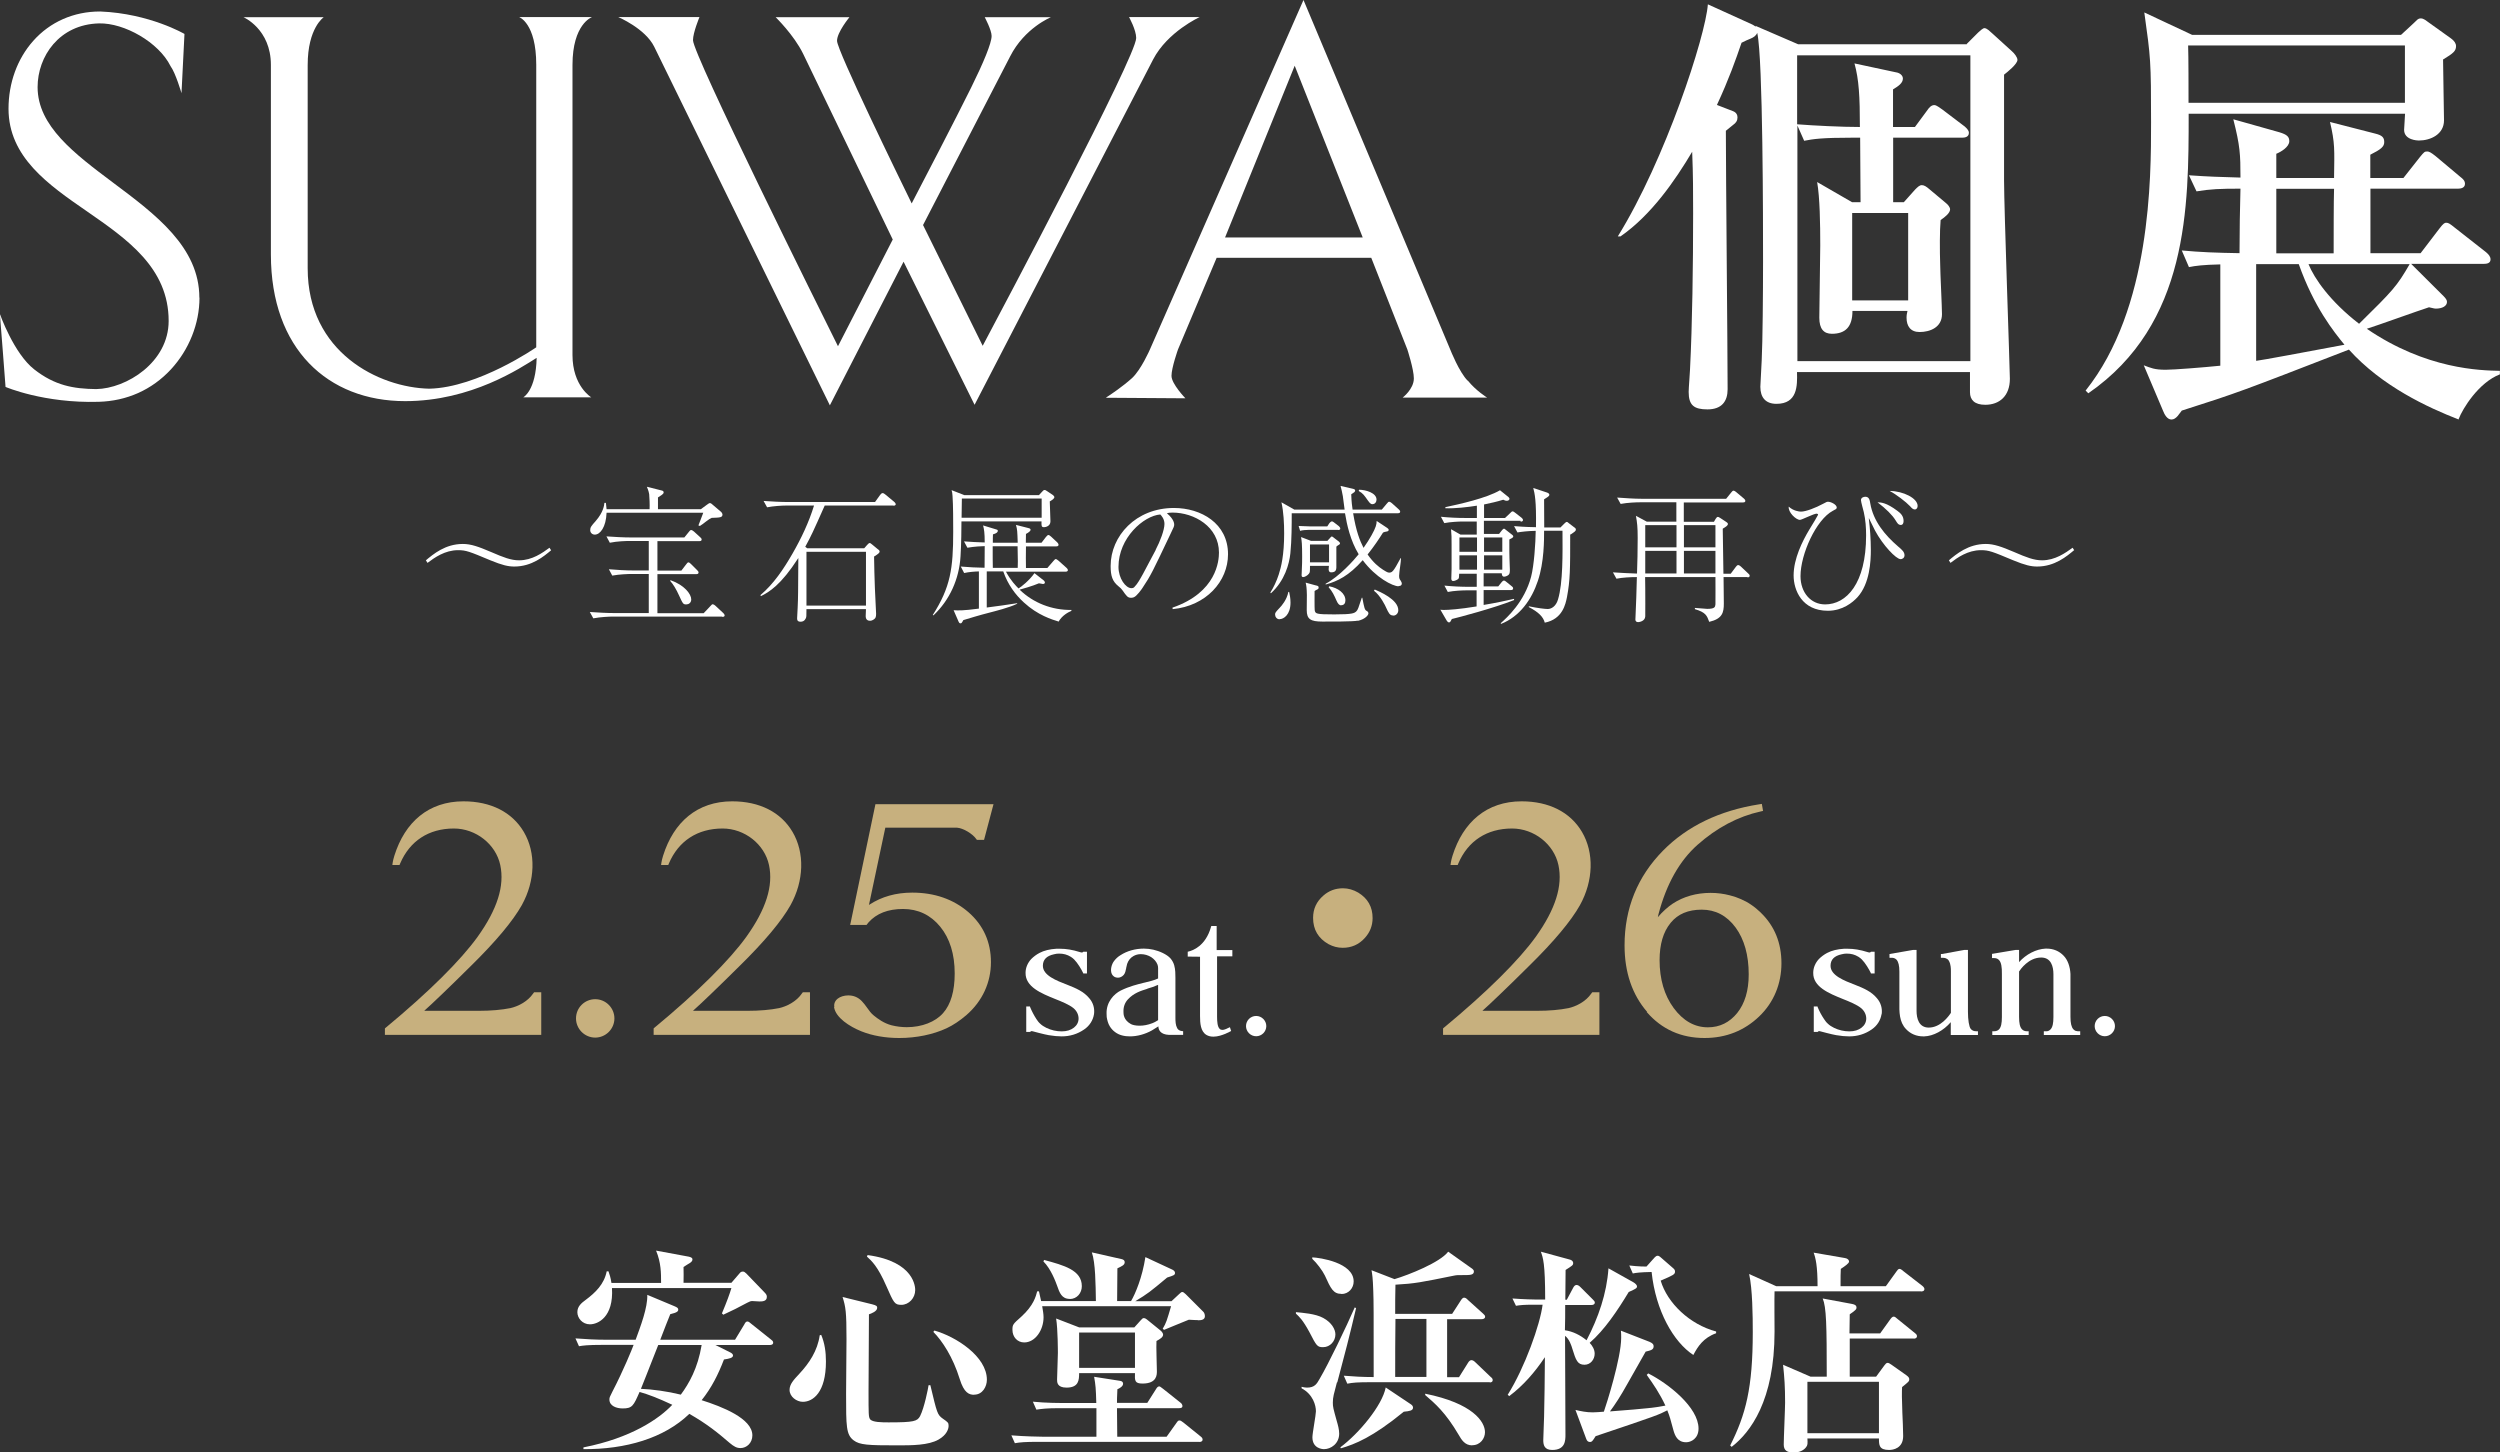 <?xml version="1.0" encoding="UTF-8"?><svg id="_レイヤー_2" xmlns="http://www.w3.org/2000/svg" viewBox="0 0 184.85 107.39"><rect x="0" y="0" width="184.85" height="107.39" fill="#333333" stroke="none"/><defs><style>.cls-1{fill:#fff;}.cls-2{fill:#c7b07e;}</style></defs><g id="title"><g><g><path class="cls-1" d="m56.92,99.45h-4.02l1.12.56c.06.03.18.11.18.21,0,.18-.26.24-.67.3-.43,1.12-.91,2.08-1.65,3.01,1.51.48,3.75,1.35,3.75,2.6,0,.56-.42.94-.88.94-.27,0-.48-.11-.8-.38-.86-.74-1.65-1.39-2.98-2.15-1.87,1.81-4.72,2.63-7.83,2.61v-.13c3.52-.69,5.59-2.11,6.57-3.15-1.07-.5-1.78-.77-2.42-.95-.45,1.03-.54,1.22-1.25,1.22-.45,0-.98-.18-.98-.66,0-.14.02-.19.22-.58.83-1.6,1.46-3.16,1.57-3.46h-2.31c-1.11,0-1.43.05-1.73.1l-.26-.58c.75.06,1.51.1,2.27.1h2.18c.35-.96.9-2.39.86-3.32l2.03.85c.18.08.26.13.26.24,0,.13-.08.22-.59.34-.08.19-.5,1.25-.74,1.89h5.53l.69-1.14c.05-.1.11-.21.22-.21.1,0,.18.08.3.18l1.43,1.14c.08.06.18.13.18.24,0,.16-.16.18-.26.18Zm-.77-3.22c-.1,0-.45-.03-.53-.03-.11,0-.19.03-.38.13-.58.32-1.17.61-1.76.88l-.1-.1c.37-.88.58-1.46.7-1.87h-8.83c.13,2.15-1.04,2.68-1.63,2.68-.56,0-.93-.46-.93-.9s.32-.69.62-.91c.71-.53,1.36-1.15,1.55-2.11h.13c.08.22.16.46.22.86h3.67c0-.74,0-1.49-.37-2.39l2.43.45c.22.05.26.13.26.19,0,.14-.08.19-.18.27-.05.03-.32.19-.48.3.02.48,0,.66,0,1.17h3.54l.62-.72c.06-.08.14-.11.22-.11.1,0,.14.03.26.14l1.33,1.38c.16.16.19.24.19.35,0,.34-.34.34-.58.34Zm-7.48,3.22c-.96,2.43-1.06,2.71-1.28,3.24.82.03,1.99.19,2.95.43.61-.83,1.25-1.94,1.54-3.67h-3.2Z"/><path class="cls-1" d="m59.36,103.65c-.46,0-.98-.38-.98-.88,0-.42.3-.74.72-1.19.72-.77,1.35-1.7,1.51-2.85l.11-.03c.26.62.35,1.27.35,1.97,0,2.29-.96,2.98-1.71,2.98Zm10.04,2.79c-.75.43-1.99.43-3.04.43-2.19,0-2.79-.03-3.24-.37-.56-.42-.56-1.04-.56-3.44,0-.64.03-3.48.03-4.05,0-2.02-.06-2.37-.29-3.11l2.19.54c.32.08.37.14.37.26,0,.26-.43.42-.61.48,0,.9-.03,4.85-.03,5.67,0,1.71,0,1.91.11,2.08.16.24.91.24,1.38.24,1.87,0,2.11-.08,2.32-.46.32-.64.59-2.02.63-2.29h.13c.5,2.08.51,2.18.93,2.48.37.26.42.29.42.53,0,.22-.13.66-.74,1.01Zm-2.75-9.96c-.51,0-.56-.14-1.11-1.38-.64-1.47-1.09-1.87-1.44-2.19l.05-.11c3.52.48,3.52,2.43,3.52,2.59,0,.58-.46,1.09-1.03,1.09Zm5.38,6.65c-.37,0-.75-.13-1.07-1.17-.5-1.62-1.3-2.83-1.95-3.48l.08-.1c1.59.45,3.88,1.91,3.88,3.64,0,.5-.32,1.1-.93,1.1Z"/><path class="cls-1" d="m88.7,106.61h-11.93c-.98,0-1.33.03-1.73.1l-.26-.58c.96.08,2.1.1,2.27.1h4.02v-2.11h-2.71c-.98,0-1.33.05-1.73.11l-.26-.59c.96.1,2.1.1,2.27.1h2.42c-.03-1.09-.05-1.31-.16-1.94l1.92.3c.11.02.22.06.22.22,0,.19-.27.34-.42.4-.03.61-.03.79-.03,1.01h2.24l.64-1.01c.06-.1.13-.21.24-.21.05,0,.1.03.29.18l1.27,1.01c.1.06.16.18.16.26,0,.14-.13.16-.24.16h-4.6c0,.34.02,1.81.02,2.11h3.65l.72-1.01c.11-.16.14-.19.24-.19.08,0,.14.05.29.16l1.25,1.01c.11.08.16.15.16.24,0,.14-.13.18-.24.18Zm-.11-9s-.29,0-.69-.03c-.51.22-1.33.53-1.83.75l-.1-.08c.27-.46.3-.59.62-1.67h-9.53c.05.3.1.58.1.82,0,.94-.61,1.86-1.43,1.86-.5,0-.87-.4-.87-.93,0-.39.03-.42.66-.98.9-.82,1.07-1.49,1.17-1.87h.13c.11.5.13.56.16.72h4.05c-.02-1.22-.03-2.84-.3-3.6l2.21.5c.13.03.22.1.22.22,0,.21-.18.29-.54.46,0,.38-.02,2.08-.02,2.42h1.03c.32-.54.83-1.75,1.06-3.25l2,.93c.1.05.19.13.19.24,0,.16-.11.19-.58.34-1.27,1.06-1.44,1.2-2.36,1.75h2.68l.58-.54c.1-.1.16-.14.21-.14.08,0,.14.05.26.16l1.31,1.31c.06.06.11.19.11.32,0,.3-.35.3-.51.3Zm-9.5-1.57c-.58,0-.75-.45-.93-.98-.11-.3-.45-1.23-1.01-1.79l.05-.11c1.47.4,2.79.75,2.79,1.94,0,.5-.35.95-.9.95Zm6.42,3.12c-.03.35.03,1.91.03,2.23,0,.26,0,.91-1.06.91-.58,0-.58-.21-.56-.77h-4.13c0,.5-.02,1.07-.93,1.07-.7,0-.7-.4-.7-.59,0-.26.06-1.65.06-1.97,0-.05,0-1.76-.13-2.55l1.71.66h4.07l.45-.5c.11-.13.18-.19.24-.19.1,0,.18.05.24.1l1.01.82c.1.08.19.21.19.3,0,.19-.21.32-.5.48Zm-1.59-.63h-4.13v2.61h4.13v-2.61Z"/><path class="cls-1" d="m97.82,99.61c-.42,0-.48-.1-.99-1.09-.5-.93-.77-1.17-1.01-1.39v-.11c.48.05,1.44.11,2.02.43.63.34.9.85.9,1.22,0,.48-.38.94-.91.94Zm1.03,2.61c-.22.85-.3,1.07-.3,1.49,0,.32.03.42.29,1.36.08.27.18.63.18.93,0,.75-.62,1.15-1.12,1.15-.13,0-.86-.05-.86-.88,0-.3.26-1.65.26-1.92,0-.43-.21-1.25-1.06-1.7v-.11c.13.03.26.06.4.06.56,0,.72-.27.93-.64.67-1.14,1.97-3.84,2.6-5.29l.1.05c-.43,1.84-.9,3.67-1.39,5.49Zm.34-6.55c-.61,0-.79-.39-1.23-1.36-.18-.37-.61-.94-.93-1.23v-.11c.54.02,3.06.38,3.06,1.78,0,.5-.38.93-.9.93Zm4.61,8.71c-2.31,1.89-3.6,2.4-4.66,2.71l-.03-.08c1.36-1.01,3.09-3.08,3.35-4.42l1.87,1.25c.08.06.15.13.15.24,0,.22-.26.26-.67.3Zm6.38-2.18h-8.83c-.98,0-1.33.03-1.73.11l-.26-.59c.7.06,1.42.1,2.21.1,0-5,0-5.53-.03-6.36-.03-.98-.08-1.27-.13-1.54l1.7.66c1.07-.32,3.36-1.23,3.97-2.03l1.79,1.27c.06.05.11.11.11.19,0,.27-.29.27-.77.27s-.51,0-.75.05c-2.37.48-2.84.58-4.28.66-.02.61-.02,1.55-.02,2.16h4.21l.64-.99c.08-.13.16-.21.24-.21.1,0,.18.05.3.18l1.1.99c.1.1.16.14.16.24,0,.14-.14.18-.26.18h-2.55v4.29h.88l.67-1.07c.06-.11.16-.19.24-.19.1,0,.19.05.3.16l1.12,1.07c.1.08.16.14.16.24,0,.16-.14.18-.24.18Zm-4.71-4.68h-2.29c-.02,1.18-.02,3.11-.02,4.29h2.31v-4.29Zm3.38,9.35c-.54,0-.79-.42-.99-.77-.98-1.67-1.75-2.32-2.48-2.95v-.1c3.52.71,4.42,2.07,4.42,2.85,0,.45-.34.96-.94.96Z"/><path class="cls-1" d="m120.44,95.51c-.83,1.38-1.81,2.84-2.9,3.78.21.22.37.5.37.8,0,.42-.3.82-.75.82-.53,0-.64-.35-.9-1.18-.06-.21-.22-.72-.54-.96,0,1.15.03,6.26.03,7.3,0,.43,0,1.14-.98,1.14-.58,0-.66-.37-.66-.72,0-.27.06-1.51.06-1.75.03-1.28.05-2.69.06-4.39-.74,1.11-1.6,2.1-2.64,2.88l-.11-.1c1.27-2.02,2.4-5.21,2.58-6.66h-.7c-.69,0-.96.03-1.27.08l-.26-.54c.8.06,1.63.08,1.81.08h.61c0-2.71-.16-3.09-.32-3.54l2.13.58c.13.03.26.11.26.26,0,.16-.06.19-.56.51l-.02,2.2h.11l.48-.9c.06-.11.14-.19.24-.19.11,0,.21.08.29.16l.9.9c.11.11.16.16.16.24,0,.14-.13.18-.24.18h-1.95c0,.29,0,1.6-.02,1.87.59.08,1.15.37,1.6.74.87-1.67,1.49-3.44,1.62-5.32l1.84,1.03c.14.08.27.21.27.3,0,.14-.08.18-.61.42Zm4.23,11.13c-.64,0-.83-.5-.94-.9-.22-.82-.26-.98-.45-1.46-.66.34-.72.37-5.3,1.91-.21.34-.27.43-.42.43-.13,0-.22-.08-.27-.22l-.8-2.15c.43.1.8.18,1.28.18.19,0,.59-.03.82-.05.19-.53,1.28-3.97,1.28-5.46,0-.21,0-.35-.02-.53l2.13.83c.22.1.29.19.29.32,0,.26-.19.3-.59.4-.1.18-.22.4-1.36,2.4-.5.9-.9,1.51-1.28,2.02,2.79-.21,3.48-.3,4.1-.43-.42-.9-.9-1.6-1.38-2.27l.11-.11c1.49.75,3.72,2.51,3.72,4.08,0,.74-.56,1.01-.91,1.01Zm.54-6.45c-1.47-.96-2.79-3.27-3.09-6.14-.88.02-1.14.06-1.39.11l-.26-.59c.19.02.7.08,1.27.08l.59-.66c.08-.08.14-.14.24-.14.06,0,.13.03.27.16l.85.74c.14.11.16.19.16.27,0,.21-.11.26-1.06.67.5,1.67,2.15,3.24,4.1,3.76v.13c-.95.34-1.36.99-1.68,1.6Z"/><path class="cls-1" d="m142.04,95.48h-10.83c-.02.48,0,2.56,0,2.98,0,5.11-1.79,7.45-3.17,8.52l-.11-.1c1.15-2.29,1.67-4.24,1.67-8.39,0-1.18-.02-3.19-.27-4.29l2,.9h3.06c0-1.49-.14-2.08-.29-2.48l2.32.4c.21.03.3.16.3.26,0,.14-.37.38-.61.54-.02.18-.02.7-.02,1.28h3.35l.77-1.07c.08-.11.14-.21.24-.21.08,0,.19.08.3.18l1.38,1.07c.1.08.16.16.16.24,0,.16-.15.18-.26.18Zm-.53,3.49h-4.74v2.82h1.95l.61-.83c.08-.1.14-.19.24-.19.08,0,.16.05.29.14l1.09.77c.18.13.22.21.22.3,0,.16-.05.19-.53.58-.02.34-.02.93.02,1.89.02.48.06,1.25.06,1.73,0,.91-.74,1.03-1.04,1.03-.75,0-.75-.37-.75-.85h-5.29c.02.37.03.5-.11.66-.16.21-.48.38-.9.38-.48,0-.74-.14-.74-.59,0-.48.1-2.63.1-3.11,0-1.19-.05-1.84-.15-2.79l2.03.88h1.2c0-3.84-.03-5.14-.3-5.78l2.15.4c.16.03.35.08.35.27,0,.11-.03.18-.5.5,0,.13-.02.94-.02,1.41h2.27l.74-1.03c.08-.11.16-.21.26-.21.08,0,.16.06.29.18l1.27,1.03c.1.08.16.13.16.24,0,.14-.13.18-.24.18Zm-2.58,3.2h-5.29v3.8h5.29v-3.8Z"/></g><g><path class="cls-1" d="m40.76,40.68c-.54.45-1.43,1.21-2.73,1.21-.46,0-.89-.1-1.77-.46-1.55-.65-1.8-.75-2.39-.75-.97,0-1.74.55-2.26.94l-.12-.19c.54-.45,1.43-1.21,2.73-1.21.61,0,1.16.2,2.1.6.9.39,1.46.61,2.06.61.97,0,1.73-.55,2.25-.93l.12.19Z"/><path class="cls-1" d="m53.39,45.59h-8.11c-.22,0-.89.03-1.41.13l-.26-.47c.57.04,1.25.08,1.83.08h2.53v-2.89h-1.28c-.22,0-.89.02-1.42.12l-.25-.47c.57.05,1.25.09,1.83.09h1.12v-2.18h-1.46c-.22,0-.89.02-1.42.13l-.25-.47c.57.04,1.25.08,1.83.08h3.93l.34-.42c.05-.08.11-.13.17-.13.07,0,.15.08.2.11l.46.42c.05.04.11.1.11.17,0,.12-.12.12-.17.12h-3.1v2.18h1.77l.33-.43c.09-.12.13-.18.2-.18.05,0,.11.06.2.14l.43.43c.07.07.11.11.11.18,0,.12-.12.12-.17.12h-2.87v2.89h3.42l.5-.53c.11-.12.12-.13.17-.13.03,0,.1.02.2.11l.57.53s.11.1.11.18c0,.11-.12.11-.17.11Zm-.74-7.31c-.17.08-.2.09-.46.29-.13.11-.3.23-.44.32l-.11-.04c.11-.3.28-.7.36-.94h-7.15c-.04,1.08-.48,1.62-.87,1.62-.19,0-.34-.14-.34-.33,0-.21.07-.3.41-.68.55-.64.62-1.12.64-1.34h.11c.02.15.03.24.05.47h3.18c.02-.3-.01-.92-.03-1.11-.01-.07-.04-.24-.17-.55l1.07.27c.08.02.17.04.17.14,0,.07-.03.11-.12.18-.13.09-.2.13-.3.2v.87h3.17l.45-.33c.15-.11.17-.12.22-.12.07,0,.13.05.17.09l.67.57s.09.11.09.18c0,.22-.17.23-.76.25Zm-1.9,6.41c-.24,0-.25-.03-.55-.68-.19-.42-.43-.83-.65-1.06l.03-.05c1.03.36,1.53,1.03,1.53,1.42,0,.26-.2.37-.36.37Z"/><path class="cls-1" d="m66.05,37.38h-5.07c-.89,2-.99,2.22-1.44,3.05l.15.11h4.21l.21-.24c.07-.08.14-.15.2-.15s.12.08.2.13l.35.29c.08.07.18.11.18.21s-.12.19-.41.37c0,.34.04,1.98.06,2.34.01.23.09,1.89.09,1.9,0,.23-.05.31-.11.36-.04.04-.18.15-.33.15-.31,0-.32-.23-.33-.33,0-.08.02-.44.02-.53h-4.4c0,.54,0,.59-.06.7-.08.17-.22.23-.37.23-.26,0-.26-.15-.26-.26s.04-.66.04-.78c.04-.86.03-1,.05-3.67-1.29,2-2.15,2.51-2.77,2.82l-.03-.08c.99-.84,1.72-1.94,2.37-3.07.65-1.13,1.21-2.31,1.59-3.55h-2.05c-.34,0-.96.04-1.42.13l-.26-.47c.58.04,1.25.08,1.84.08h6.4l.38-.53c.06-.08.12-.13.18-.13s.13.04.21.11l.64.53s.12.1.12.18c0,.11-.12.11-.18.11Zm-2.02,3.42h-4.4v3.98h4.4v-3.98Z"/><path class="cls-1" d="m77.62,37.06c0,.24.05,1.24.05,1.49,0,.35-.35.43-.47.43-.2,0-.2-.09-.19-.43h-5.92c0,.43-.01,1.71-.07,2.6-.1,1.65-.79,3.21-2,4.35l-.05-.03c1.31-2.05,1.51-3.44,1.51-6.15,0-.68,0-1.99-.05-2.65-.01-.2-.03-.29-.07-.43l.94.37h5.52l.23-.25c.09-.1.12-.13.19-.13.04,0,.07,0,.22.11l.4.27s.1.09.1.14c0,.13-.2.24-.33.32Zm.63,8.89c-.46-.14-1.52-.46-2.54-1.4-.64-.58-1.19-1.33-1.53-2.3h-1.22v2.67c.5-.06,1.78-.24,2.25-.32v.04c-.54.28-1.72.57-2.02.65-.75.19-1.5.42-1.96.56-.12.22-.14.24-.21.24-.09,0-.12-.08-.14-.12l-.37-.85c.37.02.66.04,1.87-.12v-2.75c-.36.01-.73.04-1.09.12l-.25-.48c.58.05,1.17.08,1.76.09.01-.48.01-1.1.01-1.6-.17,0-.8.03-1.28.12l-.25-.47c.43.03,1.05.07,1.53.08,0-.74-.05-.98-.12-1.26l.92.28c.09.02.17.04.17.12,0,.09-.09.19-.36.26-.01.15-.01.36-.01.62h1.84c-.03-.87-.03-.96-.13-1.32l.9.23c.13.03.18.06.18.13,0,.1-.14.2-.34.31,0,.1-.01.55-.01.65h1.16l.33-.43c.11-.13.14-.14.18-.14.04,0,.09.02.2.12l.45.42s.1.1.1.18c0,.1-.09.12-.17.12h-2.24c-.01.68-.01,1.09,0,1.6h1.58l.45-.52c.11-.12.12-.14.18-.14.03,0,.07.01.2.12l.57.51s.12.1.12.18c0,.12-.13.12-.18.12h-4.4c.37.68.73,1.04.93,1.24.2-.11.8-.59,1.18-1.13l.7.55s.07.08.07.13c0,.12-.11.12-.15.12-.02,0-.06-.01-.29-.05-.43.19-1.3.44-1.43.47,1.02.99,2.4,1.52,3.83,1.5v.07c-.24.1-.69.34-.95.8Zm-1.23-9.09h-5.9c-.01.4-.01,1.02-.02,1.42h5.92v-1.42Zm-1.78,3.53h-1.84c0,.81,0,1.24.01,1.6h1.84c.02-.29.01-.45-.01-1.6Z"/><path class="cls-1" d="m86.69,44.93c3.29-1.13,3.44-3.5,3.44-4.07,0-1.92-1.83-2.96-3.44-2.96-.23,0-.3.02-.41.05.54.45.54.78.54.84,0,.13-.03.18-.26.66-1.34,2.82-1.46,3.09-2.09,4.03-.05.08-.41.59-.63.68-.07.03-.14.04-.21.04-.25,0-.33-.12-.64-.56-.08-.11-.14-.17-.3-.3-.43-.35-.57-.74-.57-1.49,0-2.21,1.86-4.29,4.68-4.29,2.01,0,4,1.14,4,3.42,0,2.01-1.62,3.82-4.09,4.06l-.02-.12Zm-1.24-4.28c.33-.62.65-1.47.65-1.91,0-.37-.22-.61-.31-.7-1.23.1-3.09,1.73-3.09,3.88,0,.84.53,1.57.96,1.57.07,0,.14-.01.21-.08.24-.24.44-.61.64-.97l.95-1.79Z"/><path class="cls-1" d="m103.41,43.35c-.43,0-1.69-.64-2.65-1.93-1.03,1.16-1.86,1.56-2.74,1.8v-.06c1-.52,2.11-1.76,2.44-2.18-.61-1-.87-2.17-1.01-3.03h-3.94c0,.81,0,1.98-.1,2.96-.08.78-.41,2.02-1.44,2.96l-.04-.06c.23-.35.47-.86.62-1.33.18-.55.4-1.44.4-3.03,0-.75-.04-1.59-.2-2.31l.95.54h3.72c-.02-.15-.11-.85-.13-.99-.05-.29-.11-.54-.17-.76l.91.21c.13.03.17.07.17.13,0,.1-.09.15-.29.28.02.63.07.9.1,1.13h2.16l.37-.44c.1-.12.12-.14.18-.14.07,0,.19.1.2.11l.5.45s.11.09.11.17c0,.1-.09.12-.17.12h-3.31c.22,1.33.5,2.04.77,2.56.46-.65.8-1.27.9-1.58.05-.15.07-.27.07-.41l.77.51c.11.08.12.12.12.15,0,.09-.09.11-.14.12-.15.03-.18.03-.28.08-.29.46-.63.98-1.14,1.62.44.62.81.91,1.13,1.12.11.07.34.22.44.22.24,0,.31-.02.87-1.07h.03c-.01.17-.02.35-.07.67-.02.14-.07.51-.07.63,0,.19.03.25.12.37.05.09.08.14.08.2,0,.19-.18.19-.23.19Zm-8.8,2.44c-.21,0-.33-.19-.33-.35,0-.13.03-.17.34-.5.14-.14.53-.59.64-1.17h.06c.04.19.1.44.1.79,0,.89-.5,1.22-.8,1.22Zm4.33-6.61h-2.19c-.19,0-.44.02-.62.07l-.11-.36c.2.01.63.03.79.03h1.33l.15-.23s.11-.14.19-.14c.07,0,.17.09.2.11l.31.24s.11.1.11.17c0,.09-.05.12-.17.12Zm.02,1.13c-.07.03-.1.06-.15.11-.01.24.01,1.51,0,1.55-.01.13-.02.35-.38.35-.19,0-.19-.19-.19-.24,0-.04,0-.07.02-.24h-1.4c0,.44,0,.48-.08.58-.1.14-.32.25-.42.25-.09,0-.12-.05-.12-.15,0-.08.01-.17.01-.21.03-.45.03-1.02.03-1.16,0-.9-.03-1.17-.08-1.44l.73.28h1.22l.19-.21c.08-.08.08-.11.14-.11.03,0,.1.04.13.08l.38.29s.09.08.09.13c0,.07-.05.1-.13.14Zm1.44,5.58c-.31.08-2.16.07-2.62.07-.88,0-1.16-.18-1.16-.85,0-.18.01-.97.01-1.12-.01-.53-.04-.7-.09-.91l.73.2c.18.04.23.05.23.17,0,.07-.04.11-.09.13-.13.07-.14.07-.21.12,0,.07-.01,1.3.01,1.42.05.26.08.31,1.45.31s1.47-.09,1.62-.22c.13-.13.15-.23.41-1.01h.04c.14.75.18.89.3.96.09.05.15.09.15.2,0,.1-.19.41-.79.55Zm-2.13-5.63h-1.41v1.32h1.41v-1.32Zm.9,4.5c-.15,0-.25-.13-.34-.33-.19-.43-.31-.69-.59-1.01l.04-.07c.66.12,1.2.52,1.2,1.04,0,.2-.09.36-.31.36Zm2.3-7.48c-.05,0-.14,0-.32-.26-.29-.41-.36-.53-.69-.72l.04-.09c.5.01,1.28.24,1.28.73,0,.15-.09.34-.31.34Zm1.54,8.23c-.25,0-.33-.17-.52-.58-.05-.13-.43-.9-.9-1.25l.06-.09c.34.15,1.74.73,1.74,1.53,0,.24-.18.4-.37.4Z"/><path class="cls-1" d="m112.43,38.51h-2.71v.97h1.12l.23-.29s.09-.1.13-.1.07.02.12.07l.46.36c.06.04.11.09.11.14s-.04.1-.09.12c-.03.02-.13.07-.2.11,0,.84,0,1.14.01,1.38,0,.1.03.85.03.87,0,.26-.04.33-.14.4-.11.07-.22.1-.28.1-.17,0-.17-.17-.18-.25h-1.34v.97h1.08l.24-.3c.07-.09.12-.13.18-.13s.11.03.2.11l.37.3c.06.04.11.09.11.17,0,.1-.09.12-.17.12h-2.01v1.1c1.02-.17,1.56-.3,2.25-.45v.09c-1.47.59-4.13,1.29-4.6,1.4-.04.08-.07.13-.1.18s-.05.07-.11.07c-.07,0-.11-.04-.17-.13l-.47-.81c.08.01.13.02.25.02.36,0,1.14-.05,2.43-.26v-1.19h-.71c-.34,0-.97.03-1.42.12l-.25-.47c.61.06,1.22.09,1.83.09h.56v-.97h-1.3c0,.24-.01.33-.07.39-.09.07-.25.15-.37.15-.14,0-.14-.13-.14-.2,0-.11.02-.6.02-.7v-1.79c0-.55,0-.68-.04-1.14l.7.4h1.2v-.97h-.98c-.34,0-.97.03-1.42.12l-.25-.47c.61.06,1.21.09,1.83.09h.83v-.91c-.68.11-1.65.22-2.33.19v-.08c1.07-.23,3.03-.66,4.04-1.25l.62.5s.08.07.08.13c0,.09-.09.15-.2.15-.09,0-.14-.02-.26-.08-.47.15-.95.25-1.42.35v1h1.55l.38-.36c.07-.07.12-.13.18-.13s.13.06.2.11l.46.36s.11.09.11.17c0,.1-.1.12-.18.12Zm-3.22,1.23h-1.3v1.06h1.3v-1.06Zm0,1.32h-1.3v1.06h1.3v-1.06Zm1.87-1.32h-1.35v1.06h1.35v-1.06Zm0,1.32h-1.35v1.06h1.35v-1.06Zm5.02-1.58c0,2.64,0,3.4-.24,4.68-.1.48-.31,1.62-1.64,1.88-.11-.42-.44-.77-1.19-1.16l.02-.05c.67.14,1.2.2,1.39.2.26,0,.61-.19.76-.71.37-1.23.34-3.38.33-5.08h-1.36c0,.66.01,2.31-.46,3.71-.46,1.39-1.35,2.64-2.72,3.18l-.03-.05c.45-.4,1.76-1.57,2.25-3.44.22-.84.33-2.5.34-3.39-.58.01-1.07.07-1.35.12l-.25-.47c.26.02.79.07,1.62.08.03-1.96-.09-2.47-.2-2.9l.99.33c.1.03.2.09.2.17s-.07.12-.13.17c-.12.08-.18.11-.26.17,0,.09.01,1.84.01,2.08h1.2l.29-.29c.06-.05.12-.12.17-.12s.11.04.14.08l.42.32c.07.04.12.09.12.17,0,.1-.08.15-.4.37Z"/><path class="cls-1" d="m129.21,42.67h-1.77c.01.32.02,1.72.02,1.95,0,.67-.1,1.13-1.08,1.36-.17-.46-.25-.7-1.06-.94v-.09c.14.01.88.07.91.07.57,0,.59-.14.61-.34.01-.29,0-1.69,0-2.01h-5.2c0,.22.01.47.01.85,0,.32.01,1.9,0,2.06-.02.37-.47.42-.52.42-.12,0-.21-.05-.21-.19,0-.03.01-.19.01-.22.03-.42.09-2.45.1-2.92-.47,0-1.06.03-1.51.12l-.26-.47c.52.04,1.24.07,1.78.09.03-.89.05-1.64.05-2.64,0-.81-.04-1.13-.13-1.63l.8.43h2.19v-1.43h-2.71c-.22,0-.89.02-1.41.12l-.26-.47c.57.04,1.25.09,1.83.09h6.23l.38-.47c.07-.09.11-.13.17-.13.07,0,.19.1.2.11l.56.47s.11.09.11.17c0,.12-.12.12-.17.12h-4.38v1.43h2.23l.12-.21c.08-.12.11-.15.17-.15.04,0,.07.01.19.09l.44.29c.06.03.11.09.11.14,0,.11-.11.19-.38.35.01.47.04,2.81.05,3.33h.54l.38-.51c.04-.06.11-.13.17-.13.03,0,.1.02.2.11l.54.51c.07.06.11.1.11.17,0,.12-.12.12-.17.12Zm-5.25-3.84h-2.31v1.64h2.31v-1.64Zm0,1.9h-2.31v1.67h2.31v-1.67Zm2.88-1.9h-2.33v1.64h2.33v-1.64Zm0,1.9h-2.33v1.67h2.33v-1.67Z"/><path class="cls-1" d="m140.52,41.34c-.32,0-1.29-1.01-1.88-2.11-.07-.12-.44-.91-.45-.91-.02,0,0,.07,0,.11.07.56.14,1.43.14,2.24s-.07,2.48-.99,3.49c-.35.38-1.09,1-2.19,1-1.91,0-2.53-1.52-2.53-2.61,0-1.24.65-2.54,1.16-3.39.23-.37.65-1.07.65-1.1,0-.06-.08-.08-.11-.08-.21,0-1.1.46-1.23.46-.3,0-.89-.57-.83-.98.34.32.78.37.9.37.36,0,1.07-.27,1.66-.59.24-.13.26-.14.35-.14.21,0,.64.21.64.43,0,.1-.08.13-.29.24-1.23.65-2.39,3.2-2.39,4.83,0,1.2.75,2.09,1.82,2.09,1.57,0,3.03-1.53,3.03-5.1,0-.56-.04-1.16-.17-1.72-.03-.14-.21-.76-.21-.89,0-.18.19-.25.32-.25.29,0,.33.25.37.5.22,1.29,1.07,2.33,2.06,3.18.3.25.47.41.47.65,0,.2-.17.29-.31.29Zm0-2.53c-.15,0-.21-.09-.37-.35-.22-.36-.7-.85-1.33-1.32.28.01.65.02,1.47.63.23.17.46.37.46.75,0,.14-.04.3-.23.3Zm1.06-1.14c-.13,0-.23-.1-.35-.24-.3-.32-1.03-.88-1.51-1.13,1.01.01,2.07.54,2.07,1.11,0,.13-.07.26-.21.26Z"/><path class="cls-1" d="m153.36,40.68c-.54.45-1.43,1.21-2.73,1.21-.46,0-.89-.1-1.77-.46-1.55-.65-1.8-.75-2.39-.75-.97,0-1.74.55-2.25.94l-.12-.19c.54-.45,1.43-1.21,2.73-1.21.6,0,1.16.2,2.1.6.9.39,1.46.61,2.06.61.97,0,1.73-.55,2.26-.93l.12.19Z"/></g><g><g><path class="cls-1" d="m85.26,4.4c1.07-2.06,3.45-3.14,3.45-3.14h-5.23s.53.95.53,1.55c0,1.37-9.93,20.08-11.35,22.76l-4.41-8.93,6.44-12.47c1.07-2.11,3.02-2.9,3.02-2.9h-4.9s.51.95.51,1.39c0,.52-.59,1.95-1.51,3.81-1.1,2.23-3.71,7.25-4.4,8.57-.92-1.88-5.52-11.31-5.52-12.02,0-.64.92-1.75.92-1.75h-5.46s1.35,1.31,2.03,2.7l6.63,13.74-4.05,7.89c-1.35-2.71-10.72-21.56-10.72-22.63,0-.56.48-1.71.48-1.71h-6.01s1.99.84,2.66,2.19l12.99,26.52,5.45-10.62,5.25,10.58,13.2-25.53Z"/><path class="cls-1" d="m108.52,28.15c-.63-.64-1.27-2.26-1.27-2.26L96.38,0l-11.36,25.85s-.64,1.47-1.31,2.1c-.71.64-1.59,1.23-1.95,1.46l5.89.04s-1.03-1.06-1.03-1.66.48-1.95.48-1.95l2.86-6.78h11.43l2.67,6.78s.48,1.47.48,2.14c0,.79-.83,1.42-.83,1.42h6.25s-.83-.51-1.43-1.26m-17.95-10.58l5.15-12.7,5.03,12.7h-10.18Z"/><path class="cls-1" d="m43.76,1.26h-5.38s1.27.44,1.27,3.53v20.89s-4.29,2.98-7.91,3.06c-3.72-.08-8.99-2.68-8.99-8.9V4.8c0-2.74,1.19-3.53,1.19-3.53h-5.94s2.03.87,2.03,3.53v14.02c0,6.99,4.22,10.84,9.93,10.84,4.89,0,8.52-2.45,9.72-3.2-.05,2.43-.99,2.92-.99,2.92h5.03s-1.39-.83-1.39-3.13V4.8c0-3.02,1.43-3.53,1.43-3.53"/><path class="cls-1" d="m14.75,22.01c0,1.92-.77,3.85-2.11,5.3-1.42,1.53-3.27,2.34-5.34,2.4-4.06.12-6.89-1.1-6.89-1.1,0,0-.41-5.4-.42-5.4,0,0,1.03,2.93,2.55,4.11,1.51,1.18,2.87,1.43,4.57,1.45,2.24-.04,5.36-1.98,5.36-5.04,0-3.93-3.08-6.05-6.05-8.11-2.84-1.96-5.79-4-5.79-7.58,0-1.91.65-3.69,1.82-5.01C3.7,1.62,5.45.85,7.39.85c0,0,.02,0,.03,0,3.65.15,6.22,1.66,6.22,1.66l-.22,4.38s-.43-1.48-.81-2c-.87-1.76-3.41-3.2-5.28-3.16-2.96.07-4.55,2.45-4.55,4.71,0,2.88,2.72,4.92,5.6,7.08,3.13,2.34,6.36,4.76,6.36,8.49"/></g><g><path class="cls-1" d="m145.37,3.3l.89-.89c.1-.1.36-.33.46-.33.2,0,.4.23.6.4l1.42,1.29c.2.17.43.46.43.66,0,.3-.73.89-.99,1.09v7.82c0,2.02.43,14.01.43,14.67,0,1.26-.76,1.92-1.82,1.92-.79,0-1.13-.36-1.13-.93v-1.49h-12.79c.03,1.03.03,2.35-1.52,2.35-.79,0-1.19-.46-1.19-1.26,0-.26.1-1.69.1-1.95.07-1.33.1-5.07.1-7.29,0-2.78,0-15.04-.43-16.93-.1.23-.27.33-.5.43-.1.03-.46.2-.66.3-.43,1.26-.93,2.68-1.82,4.6l1.19.46c.26.1.33.3.33.46,0,.23-.1.4-.33.56-.17.13-.33.27-.53.43,0,3.01.13,16.4.13,19.11,0,.89-.43,1.49-1.49,1.49-.99,0-1.39-.3-1.39-1.29,0-.3.1-1.46.1-1.66.17-3.35.23-7.72.23-11.53,0-1.72,0-2.78-.07-4.57-1.26,2.12-3.01,4.67-5.3,6.26h-.2c3.51-5.66,6.49-14.81,6.66-17.16l3.28,1.49c.07.03.17.1.27.17l-.03-.07,3.15,1.36h12.42Zm-12.49.79v5.1c1.26.1,3.31.2,4.64.2,0-2.25-.07-3.51-.4-4.7l3.08.66c.23.03.5.2.5.46,0,.33-.33.56-.73.8v2.78h1.62l.93-1.26c.13-.2.3-.36.5-.36.17,0,.4.2.6.33l1.66,1.26c.1.1.3.26.3.46,0,.33-.33.36-.5.36h-5.1v4.77h.79l.83-.93c.2-.2.33-.33.5-.33s.33.1.56.3l1.23,1.03c.13.1.3.3.3.46,0,.26-.36.56-.7.79-.07.76-.07,2.22-.03,3.38,0,.5.13,3.01.13,3.58,0,.96-.86,1.32-1.66,1.32-.66,0-.96-.43-.96-1.06,0-.2.03-.33.07-.5h-4.07c0,1.19-.53,1.69-1.52,1.69-.6,0-.93-.36-.93-1.19,0-.76.07-4.51.07-5.33,0-1.62-.03-3.54-.23-4.7l2.58,1.49h.63c0-1.09-.03-4.01-.03-4.77h-.56c-2.29,0-2.92.1-3.58.23l-.5-1.13v17.42h12.79V4.09h-12.79Zm4.07,11.66v6.46h4.14v-6.46h-4.14Z"/><path class="cls-1" d="m180.64,4.39c0,.73.07,3.88.07,4.51,0,1.03-.99,1.49-1.86,1.49-.1,0-1.09-.03-1.09-.79,0-.17.07-.99.07-1.19h-16c0,6.89,0,15.54-7.42,20.67l-.2-.2c4.84-6.06,4.84-15.73,4.84-19.81,0-4.57-.03-4.8-.5-8.15l3.54,1.66h15.44l.93-.86c.2-.17.3-.36.53-.36s.4.17.63.33l1.62,1.16c.23.17.36.36.36.56,0,.36-.2.53-.96.99Zm1.16,26.63c-2.29-.89-5.67-2.45-8.12-5.17-7.95,3.08-8.18,3.18-12.36,4.51-.17.2-.4.66-.76.66-.33,0-.53-.4-.63-.66l-1.42-3.35c.53.2.79.33,1.62.33.6,0,2.78-.17,4.04-.3v-7.49c-1.29.03-1.82.1-2.32.2l-.53-1.23c1.42.13,2.52.17,4.27.2,0-1.36.03-3.58.07-4.77-1.52,0-2.22.03-3.25.2l-.56-1.19c1.39.1,2.32.13,3.81.17,0-1.72-.03-2.35-.53-4.31l3.41.96c.56.17.73.33.73.66,0,.43-.63.8-.96.93v1.79h4.27c.03-2.12.07-2.58-.3-4.14l3.35.86c.53.13.66.3.66.63s-.23.53-1.03.93v1.72h2.45l1.23-1.56c.3-.36.33-.4.53-.4.13,0,.27.07.6.33l1.86,1.56c.17.13.33.27.33.5,0,.3-.3.36-.5.36h-6.49v4.77h3.71l1.39-1.82c.3-.4.4-.43.5-.43.17,0,.27.07.63.36l2.32,1.82c.2.17.33.33.33.53,0,.3-.3.33-.5.33h-5.37l2.39,2.38c.17.17.26.3.26.43,0,.3-.33.5-.83.5-.13,0-.33-.07-.5-.1-.73.23-3.94,1.39-4.6,1.59,4.41,3.01,8.41,3.08,9.84,3.11v.26c-1.56.6-2.75,2.52-3.05,3.31Zm-3.98-27.66h-16.03c.03.63.03,3.58.03,4.24h16V3.37Zm-7.85,16.17h-3.15v7.15c.33-.03,3.71-.66,6.53-1.19-.79-.96-2.25-2.78-3.38-5.96Zm-1.66-5.57v4.77h4.24c0-.99,0-4.01.03-4.77h-4.27Zm2.38,5.57c.43,1.06,1.59,2.75,3.74,4.41,2.52-2.48,2.78-2.75,3.74-4.41h-7.49Z"/></g></g><g><g><path class="cls-2" d="m40.02,73.36v3.16h-11.56v-.48l.07-.06c3.19-2.64,5.53-4.97,6.79-6.72,1.45-2.03,2-3.76,1.67-5.3-.33-1.54-1.8-2.7-3.43-2.7-1.86,0-3.26.92-3.97,2.58l-.05.12h-.53s.03-.32.15-.69c.78-2.49,2.53-4.02,5.11-4.02,2.02,0,3.6.8,4.46,2.26.91,1.54.85,3.62-.15,5.42-.65,1.16-1.91,2.67-3.74,4.47-1.6,1.59-2.92,2.85-3.43,3.3l-.04.04h4.03c.9,0,1.69-.07,2.34-.2.53-.12,1.26-.46,1.69-1.09l.06-.08h.53Z"/><path class="cls-2" d="m42.59,75.3c0-.79.64-1.42,1.42-1.42s1.42.64,1.42,1.42-.64,1.42-1.42,1.42-1.42-.64-1.42-1.42Z"/><path class="cls-2" d="m59.89,73.36v3.16h-11.56v-.48l.07-.06c3.19-2.64,5.53-4.97,6.79-6.72,1.45-2.03,2-3.76,1.67-5.3-.33-1.54-1.8-2.7-3.43-2.7-1.86,0-3.26.92-3.97,2.58l-.05.12h-.53s.03-.32.15-.69c.78-2.49,2.53-4.02,5.11-4.02,2.02,0,3.6.8,4.46,2.26.91,1.54.85,3.62-.15,5.42-.65,1.16-1.91,2.67-3.74,4.47-1.6,1.59-2.92,2.85-3.43,3.3l-.04.04h4.03c.9,0,1.69-.07,2.34-.2.53-.12,1.26-.46,1.69-1.09l.06-.08h.53Z"/><path class="cls-2" d="m61.69,74.45c-.04-.23.05-.45.25-.61.19-.15.48-.24.78-.24.18,0,.36.03.51.09.39.15.62.46.86.79l.02.03c.15.21.3.42.49.57.29.24.75.58,1.32.73.37.09.75.14,1.13.14,1.11,0,2.11-.39,2.68-1.04.57-.64.86-1.63.86-2.93,0-1.43-.36-2.59-1.07-3.46-.71-.87-1.64-1.31-2.75-1.31s-1.96.33-2.55.99l-.15.19h-1.21l.05-.23,1.82-8.7h8.73l-.7,2.64h-.53l-.06-.08c-.27-.38-.96-.79-1.4-.82h-5.31l-1.21,5.71.05-.03c.89-.58,1.95-.88,3.15-.88,1.65,0,3.05.49,4.16,1.45,1.1.96,1.66,2.21,1.66,3.69s-.61,2.87-1.82,3.92c-.48.41-.97.74-1.46.97-.99.46-2.23.72-3.5.72-1.03,0-1.99-.17-2.79-.49-.9-.36-1.91-1.02-2.03-1.79Z"/><path class="cls-1" d="m80.89,74.99c-.07.45-.33.86-.73,1.13-.49.34-1.05.51-1.66.51-.28,0-.61-.03-.96-.09-.31-.05-1.16-.28-1.16-.28-.1-.03-.16-.02-.19.02l-.02.02h-.29v-1.88h.28v.03c.13.32.29.62.47.9.08.12.17.25.29.35.11.11.27.21.45.3.35.17.74.26,1.13.26.37,0,.67-.09.91-.28.22-.17.34-.41.34-.67,0-.29-.14-.57-.38-.77-.32-.26-.86-.48-1.34-.67-1.04-.42-2.22-.9-2.2-1.94,0-.38.16-.74.42-1.02.17-.17.38-.33.61-.45.34-.18.76-.28,1.25-.31.08,0,.17,0,.25,0,.49,0,.95.08,1.46.24.04.01.07.02.07.02.1.03.16.02.19-.02l.02-.02h.27v1.61h-.28v-.03c-.12-.26-.41-.75-.67-1.01-.07-.07-.15-.13-.24-.19-.28-.17-.54-.24-.87-.24-.12,0-.24.01-.38.05-.55.12-.82.4-.82.85,0,.71.98,1.09,1.84,1.42.61.24,1.19.49,1.59.98.29.33.41.75.35,1.19Z"/><path class="cls-1" d="m85.63,72.36c0-.13,0-.7,0-.78,0-.11-.02-.19-.05-.27-.09-.22-.24-.39-.46-.54-.23-.14-.49-.22-.77-.22-.2,0-.38.05-.54.14-.23.13-.38.32-.47.58-.03.1-.05.22-.07.3v.02c-.04.19-.07.36-.18.49-.11.13-.27.21-.42.21-.27,0-.4-.15-.46-.27-.14-.29-.02-.73.17-.97.13-.17.29-.32.48-.43.48-.31,1.09-.48,1.72-.48.24,0,.47.03.7.08.44.1,1,.34,1.27.65.12.14.22.32.27.5.09.32.09.67.09.92,0,.01,0,.7,0,1.67,0,.65,0,1.27,0,1.29,0,.26.01.55.13.77.05.09.13.16.23.19.05.02.1.02.14.03.03,0,.07,0,.07,0v.28h-1.04c-.64-.03-.78-.36-.79-.63h0s-.48.3-.48.3c-.5.28-1.08.44-1.62.44-.2,0-.4-.02-.58-.07-.37-.09-.71-.34-.91-.67-.13-.2-.2-.49-.23-.69,0-.08-.01-.16-.01-.25-.03-.86.55-1.46,1.05-1.71.63-.31,1.21-.45,1.73-.58h.01c.36-.09.73-.17,1.04-.32Zm-.79.75c-.52.16-1.01.32-1.44.78-.23.25-.34.56-.33.9v.03c0,.15,0,.6.55.9.11.06.33.12.64.12s.61-.06.93-.18c.19-.07.38-.19.44-.23v-2.61c-.27.12-.53.21-.79.28Z"/><path class="cls-1" d="m89.96,68.44v1.81h1.16v.46h-1.13v4.46c0,.38.03.76.2.91.05.05.12.07.19.07.06,0,.13-.01.2-.04.04-.01.11-.04.25-.11l.11-.05.09.28-.07.04c-.09.05-.21.1-.36.17-.22.09-.56.21-.88.21-.2,0-.37-.04-.52-.13-.43-.26-.47-.86-.47-1.4v-1.23c0-1.02,0-2.68,0-3.15h0s-.91-.01-.91-.01v-.36l.08-.02c.28-.07,1.24-.39,1.64-1.81l.02-.07h.4Z"/><path class="cls-1" d="m92.13,75.87c0-.42.34-.75.75-.75s.75.34.75.75-.34.75-.75.75-.75-.34-.75-.75Z"/><path class="cls-2" d="m118.26,73.36v3.16h-11.56v-.48l.07-.06c3.19-2.64,5.53-4.97,6.79-6.72,1.45-2.03,2-3.76,1.67-5.3-.33-1.54-1.8-2.7-3.43-2.7-1.86,0-3.26.92-3.97,2.58l-.05.12h-.53s.03-.32.15-.69c.78-2.49,2.53-4.02,5.11-4.02,2.02,0,3.6.8,4.46,2.26.91,1.54.85,3.62-.15,5.42-.65,1.16-1.91,2.67-3.74,4.47-1.6,1.59-2.92,2.85-3.43,3.3l-.04.04h4.03c.9,0,1.69-.07,2.34-.2.53-.12,1.26-.46,1.69-1.09l.06-.08h.53Z"/><path class="cls-2" d="m121.79,74.82c-1.11-1.28-1.67-2.93-1.67-4.92,0-2.74.96-5.09,2.84-7,1.79-1.82,4.19-2.97,7.12-3.43l.19-.03.09.52-.18.04c-1.67.37-3.24,1.2-4.67,2.47-1.33,1.18-2.3,2.91-2.88,5.12l-.05.23c.31-.38.76-.78,1.11-1.01.79-.52,1.75-.79,2.79-.79.48,0,.96.06,1.42.18.29.07.57.17.82.28.26.11.52.25.75.41.26.17.5.38.67.54l.02.02s.04.03.05.05c1,.97,1.51,2.22,1.51,3.72s-.55,2.89-1.65,3.94c-1.1,1.05-2.45,1.59-4.04,1.59-1.73,0-3.16-.64-4.27-1.92Zm7.51-2.77c0-1.43-.33-2.6-.97-3.47-.65-.88-1.49-1.32-2.5-1.32s-1.76.32-2.29.96l-.03.04c-.53.65-.8,1.57-.8,2.73,0,1.41.35,2.6,1.04,3.54.7.95,1.55,1.43,2.53,1.43.88,0,1.6-.36,2.17-1.06.56-.7.85-1.65.85-2.85Z"/><path class="cls-1" d="m139.12,74.99c-.07.45-.33.86-.73,1.13-.49.34-1.05.51-1.66.51-.28,0-.61-.03-.96-.09-.31-.05-1.16-.28-1.16-.28-.1-.03-.16-.02-.19.02l-.02.02h-.29v-1.88h.28v.03c.13.32.29.62.48.9.08.12.17.25.29.35.11.11.27.21.45.3.35.17.74.26,1.13.26.37,0,.67-.09.91-.28.22-.17.34-.41.34-.67,0-.29-.14-.57-.38-.77-.32-.26-.86-.48-1.34-.67-1.04-.42-2.22-.9-2.2-1.94,0-.38.16-.74.42-1.02.17-.17.38-.33.61-.45.34-.18.76-.28,1.25-.31.08,0,.17,0,.25,0,.49,0,.95.08,1.46.24.04.01.07.02.07.02.1.03.16.02.19-.02l.02-.02h.27v1.61h-.28v-.03c-.12-.26-.41-.75-.67-1.01-.07-.07-.15-.13-.24-.19-.28-.17-.54-.24-.87-.24-.12,0-.24.01-.38.05-.55.12-.82.4-.82.85,0,.71.98,1.09,1.84,1.42.61.24,1.19.49,1.59.98.29.33.41.75.35,1.19Z"/><path class="cls-1" d="m139.71,70.82v-.28l1.73-.3h.27v.1s0,4.36,0,4.4c0,.56.17,1.24.9,1.24.87,0,1.47-.83,1.64-1.09v-3.06c0-.13,0-.24-.02-.37-.01-.1-.05-.3-.15-.45-.12-.17-.32-.19-.43-.19h-.14v-.28h.08s1.64-.3,1.64-.3h.28v.05c0,.18,0,4.48,0,4.52,0,.59.08,1.12.21,1.27.1.12.23.17.39.17h.14v.28h-2.01v-.95c-.53.62-1.29,1.03-1.96,1.05-.03,0-.06,0-.08,0-.49,0-.93-.18-1.26-.53-.52-.53-.51-1.3-.5-1.98,0-.09,0-.17,0-.26v-2.03c0-.43-.07-.71-.21-.87-.08-.08-.18-.13-.3-.14-.03,0-.13,0-.16,0h-.06Z"/><path class="cls-1" d="m147.29,70.81v-.28l1.73-.29h.27v.9c.51-.58,1.27-.97,1.96-1,.03,0,.06,0,.08,0,.49,0,.93.18,1.26.53.29.3.47.78.5,1.34h0s0,1.17,0,1.17c0,.89,0,2,0,2.01,0,.46.07.75.21.91.02.02.05.05.08.07.06.05.14.07.24.08.01,0,.07,0,.11,0h.08s0,.28,0,.28h-2.69v-.28h.05c.06,0,.11,0,.17,0,.1,0,.2-.06.28-.14.15-.16.21-.45.21-.91,0-.03,0-3.03,0-3.17,0-.56-.17-1.23-.9-1.23-.94,0-1.54.88-1.64,1.03v3.36c0,.46.06.75.21.91.09.1.21.15.36.15h.14v.28h-2.69v-.28h.14c.16,0,.27-.05.36-.14.15-.16.21-.45.21-.91v-3.17c.01-.53-.05-.87-.21-1.04-.1-.11-.22-.15-.39-.15h-.14Z"/><path class="cls-1" d="m154.88,75.87c0-.42.34-.75.75-.75s.75.34.75.75-.34.75-.75.75-.75-.34-.75-.75Z"/></g><path class="cls-2" d="m99.3,65.68c.39,0,.77.11,1.13.32.7.43,1.06,1.05,1.06,1.88,0,.57-.2,1.07-.59,1.49-.43.47-.97.71-1.62.71-.37,0-.71-.09-1.05-.27-.76-.43-1.14-1.08-1.14-1.94,0-.66.25-1.21.76-1.65.41-.36.89-.54,1.45-.54Z"/></g></g></g></svg>
